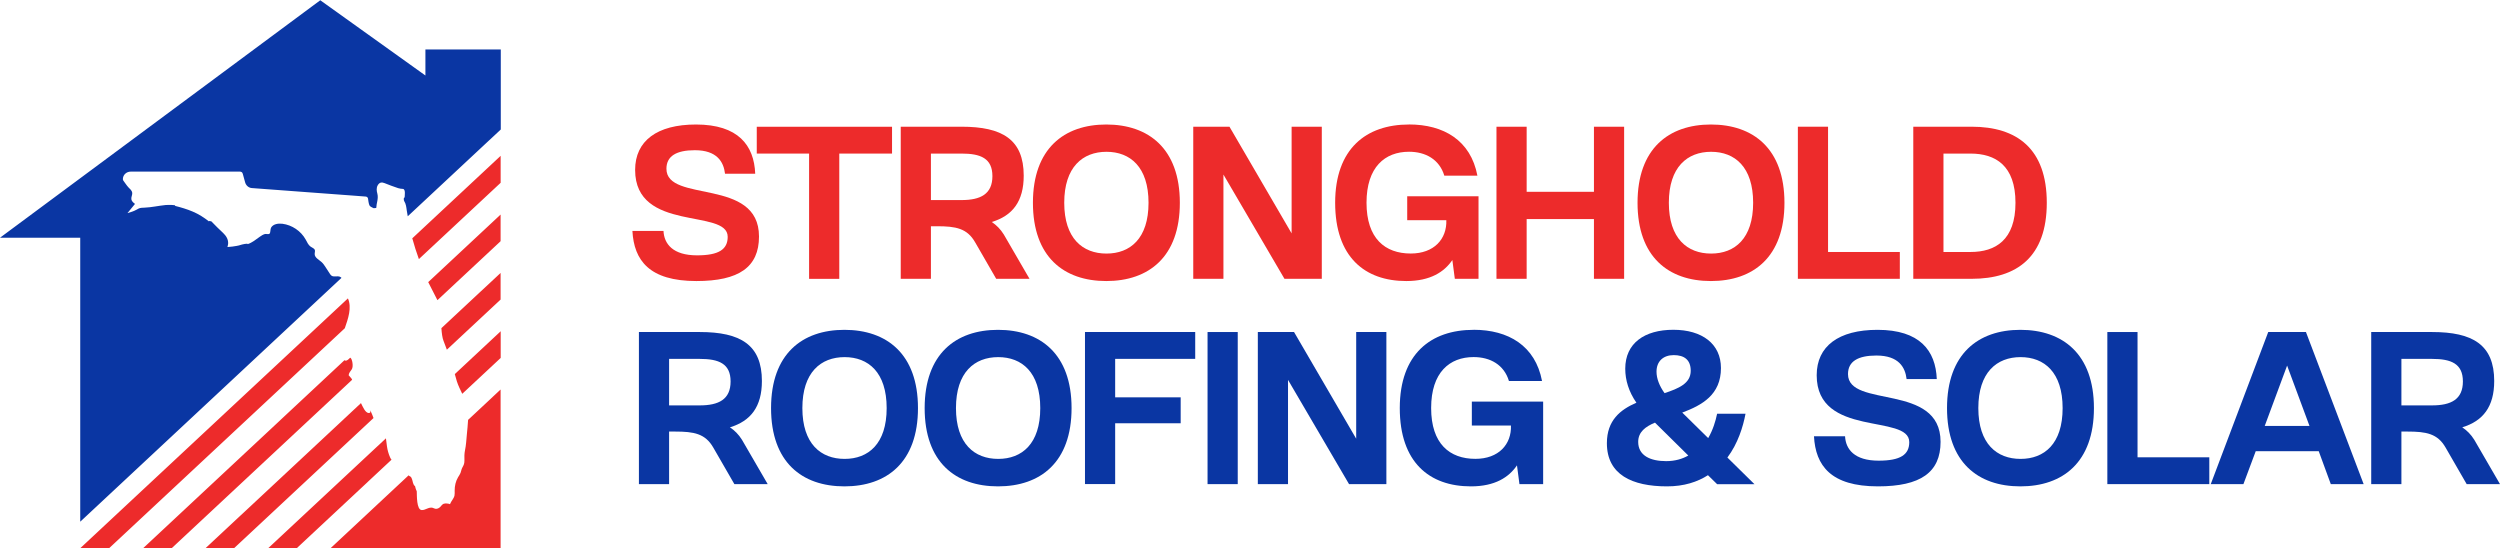 <?xml version="1.0" encoding="UTF-8"?><svg id="a" xmlns="http://www.w3.org/2000/svg" width="7.43in" height="1.63in" viewBox="0 0 535.01 117.26"><g><path d="M83.79,98.33c-.13-.15-.23-.33-.31-.51-.33-.75-.56-1.56-.67-2.37-.08-.57-.13-1.14-.22-1.7l-25.2,23.51h6.11l20.28-18.93Z" fill="#ed2b2b"/><path d="M79.94,89.42c-.37-1.03-.79-1.88-.71-1.57,.03,.14,.06,.3-.04,.4-.06,.06-.16,.08-.25,.08-.44,0-.76-.42-1-.79-.27-.42-.46-.88-.69-1.33l-33.25,31.03h6.11l29.82-27.83Z" fill="#ed2b2b"/><path d="M107.14,58.34l-12.68,11.83c.07,1.08,.21,2.12,.45,2.7,.26,.63,.48,1.27,.72,1.91l11.5-10.73v-5.7Z" fill="#ed2b2b"/><path d="M36.74,117.26l38.61-36.04c-.03-.06-.03-.13-.07-.19-.31-.42-.81-.92-.67-.78,.06-.52,.38-.85,.67-1.27,.4-.6,.1-2.25-.3-2.48-.1-.06-.65,.82-1.18,.59-.02-.03-.04-.05-.06-.08L30.63,117.26h6.11Z" fill="#ed2b2b"/><path d="M93.61,64.18l13.52-12.62v-5.7l-15.49,14.46c.66,1.29,1.32,2.57,1.97,3.86Z" fill="#ed2b2b"/><path d="M107.14,70.84l-9.81,9.16c.14,.52,.28,1.04,.44,1.55,.29,.92,.74,1.79,1.15,2.67l8.23-7.68v-5.7Z" fill="#ed2b2b"/><path d="M100.17,89.82s0,.02,0,.03c-.06,1.02-.16,2.04-.26,3.06-.11,1.14-.16,2.3-.4,3.41-.15,.7-.14,1.43-.12,2.14,.01,.69-.13,.98-.47,1.59-.19,.34-.22,.75-.37,1.11-.13,.33-.34,.61-.52,.91-.52,.87-.74,1.89-.73,2.9,0,.35,.03,.7-.04,1.04-.16,.67-.72,1.18-.96,1.83-.26-.15-1.06-.21-1.37-.08s-.49,.44-.73,.68c-.27,.27-.67,.46-1.05,.38-.2-.04-.38-.15-.58-.21-.39-.1-.8,.03-1.16,.18-.37,.15-.75,.33-1.15,.31-1.15-.04-1.03-3.22-1.07-3.99,0-.1-.09-.2-.13-.31-.09-.26-.18-.52-.23-.8-.51-.38-.46-1.04-.68-1.57-.1-.24-.15-.43-.43-.56-.1-.05-.2-.11-.28-.2l-16.67,15.56h36.36v-33.93l-6.96,6.5Z" fill="#ed2b2b"/><path d="M73.79,70.19c.69-2.01,1.55-4.38,.67-6.39L17.17,117.26h6.18l50.44-47.07Z" fill="#ed2b2b"/><path d="M107.14,39.06v-5.77l-18.91,17.65c.4,1.5,.89,2.98,1.41,4.45l17.5-16.33Z" fill="#ed2b2b"/></g><path d="M91.04,10.53v5.57l-.13-.09h0L68.54,0,0,50.82H17.17v60.77l55.91-52.18c-.12-.11-.24-.22-.41-.27-.57-.17-1.26,.14-1.74-.21-.15-.11-.26-.27-.36-.43-.31-.47-.61-.94-.91-1.4-.24-.37-.49-.75-.82-1.05-.59-.54-1.5-.95-1.5-1.74,0-.43,.23-.8-.17-1.15-.2-.17-.46-.27-.68-.42-.52-.36-.77-.98-1.08-1.54-1.01-1.82-2.92-3.11-4.98-3.37-.9-.11-1.97,.05-2.42,.83-.19,.33-.09,1.05-.32,1.28-.24,.24-.72,0-1.01,.09-.38,.11-.72,.32-1.04,.55-.85,.6-1.66,1.29-2.64,1.61,.09-.24-1.25,.08-1.44,.15-.58,.21-1.21,.27-1.82,.37-.34,.05-.69,.06-1.07,.1,.06-.27,.14-.48,.15-.69,.06-.96-.42-1.69-1.07-2.32-.82-.79-1.66-1.56-2.44-2.4,.43,.16-.61-.37-.58-.07-1.09-.84-2.19-1.56-3.47-2.1-1.24-.53-2.54-.91-3.85-1.24,.6-.22-1.55-.21-1.97-.17-1.5,.15-2.99,.5-4.5,.56-.41,.02-.84,.01-1.22,.17-.19,.08-.36,.19-.54,.29-.59,.33-1.25,.52-1.9,.71,.19-.23,.38-.47,.57-.7,.04-.05,.08-.1,.12-.15,.31-.37,.61-.75,.92-1.12-.35-.26-.72-.57-.78-1-.07-.44,.21-.86,.19-1.3-.03-.58-.49-.89-.85-1.28-.4-.44-.72-.97-1.08-1.44-.07-.09-.08-.24-.07-.37,.04-.86,.79-1.52,1.66-1.52,7.76,0,15.51,0,23.27-.01,.4,0,.63,.12,.73,.49,.16,.58,.34,1.16,.48,1.75,.17,.7,.74,1.24,1.46,1.29,4.02,.3,8.05,.6,12.07,.9,3.15,.24,6.29,.47,9.44,.7,.93,.07,1.87,.14,2.87,.22,.24,.02,.45,.2,.48,.44,.07,.48,.12,.97,.29,1.41,.1,.27,.52,.45,.82,.6,.16,.08,.4,0,.65-.02,.04-1.05,.52-2,.23-3.08-.15-.56-.25-1.22,.11-1.81,.36-.58,.82-.67,1.43-.42,.96,.4,1.94,.74,2.93,1.08,.32,.11,.66,.13,1,.16,.64,.05,.37,1.49,.37,1.88-.21-.2-.24,.5-.09,.73,.38,.59,.46,1.32,.55,2.01,.05,.42,.14,.83,.21,1.24l19.91-18.58V10.53h-16.1Z" fill="#0a36a3"/><g><path d="M135.34,49.37h6.65c.14,2.78,2.01,5.22,7.18,5.22,4.69,0,6.56-1.29,6.56-3.97,0-6.13-19.81-.86-19.81-14.31,0-6.22,4.69-9.72,13.02-9.72,9.04,0,12.44,4.45,12.68,10.53h-6.46c-.29-2.49-1.67-5.03-6.46-5.03-3.92,0-6.08,1.24-6.08,3.97,0,7.42,19.81,1.77,19.81,14.5,0,6.56-4.31,9.53-13.4,9.53-10.1,0-13.35-4.45-13.69-10.72Z" fill="#ed2b2b"/><path d="M161.95,32.81v-5.74h28.95v5.74h-11.29v26.81h-6.46v-26.81h-11.2Z" fill="#ed2b2b"/><path d="M192.76,27.06h13.02c8.71,0,13.3,2.73,13.3,10.48,0,5.5-2.39,8.57-6.84,9.91,1,.67,1.87,1.53,2.58,2.68l5.5,9.48h-7.13l-4.5-7.8c-1.72-3.02-4.16-3.45-8.18-3.45h-1.29v11.25h-6.46V27.06Zm6.46,15.7h6.56c4.07,0,6.6-1.29,6.6-5.12s-2.54-4.83-6.6-4.83h-6.56v9.96Z" fill="#ed2b2b"/><path d="M221.05,43.34c0-11.58,6.65-16.75,15.7-16.75s15.74,5.17,15.74,16.75-6.65,16.75-15.74,16.75-15.7-5.17-15.7-16.75Zm15.74,10.87c5.07,0,9-3.21,9-10.87s-3.92-10.91-9-10.91-9.04,3.25-9.04,10.91,3.97,10.87,9.04,10.87Z" fill="#ed2b2b"/><path d="M255.36,59.61V27.06h7.75l13.3,22.83V27.06h6.46V59.61h-7.99l-13.06-22.31v22.31h-6.46Z" fill="#ed2b2b"/><path d="M301.53,26.58c7.42,0,13.21,3.4,14.64,10.96h-7.08c-1.05-3.49-4.02-5.12-7.56-5.12-5.12,0-9.09,3.25-9.09,10.91s3.97,10.87,9.47,10.87c4.98,0,7.75-3.11,7.61-7.13h-8.37v-5.12h15.26v17.66h-5.07l-.53-4.02c-1.72,2.54-4.69,4.5-9.86,4.5-8.9,0-15.22-5.17-15.22-16.75s6.65-16.75,15.79-16.75Z" fill="#ed2b2b"/><path d="M320.25,59.61V27.06h6.46v13.93h14.4v-13.93h6.46V59.61h-6.46v-12.78h-14.4v12.78h-6.46Z" fill="#ed2b2b"/><path d="M350.44,43.34c0-11.58,6.65-16.75,15.7-16.75s15.74,5.17,15.74,16.75-6.65,16.75-15.74,16.75-15.7-5.17-15.7-16.75Zm15.74,10.87c5.07,0,9-3.21,9-10.87s-3.92-10.91-9-10.91-9.04,3.25-9.04,10.91,3.97,10.87,9.04,10.87Z" fill="#ed2b2b"/><path d="M384.75,27.06h6.46v26.81h15.36v5.74h-21.82V27.06Z" fill="#ed2b2b"/><path d="M409.45,27.06h12.49c9.67,0,16.08,4.69,16.08,16.28s-6.41,16.27-16.08,16.27h-12.49V27.06Zm6.46,26.81h5.79c5.36,0,9.62-2.58,9.62-10.53s-4.26-10.53-9.62-10.53h-5.79v21.06Z" fill="#ed2b2b"/><path d="M136.73,71h13.02c8.71,0,13.3,2.73,13.3,10.48,0,5.5-2.39,8.57-6.84,9.91,1,.67,1.87,1.53,2.58,2.68l5.5,9.48h-7.13l-4.5-7.8c-1.72-3.02-4.16-3.45-8.18-3.45h-1.29v11.25h-6.46v-32.55Zm6.46,15.7h6.56c4.07,0,6.6-1.29,6.6-5.12s-2.54-4.83-6.6-4.83h-6.56v9.96Z" fill="#0a36a3"/><path d="M165.01,87.28c0-11.58,6.65-16.75,15.7-16.75s15.74,5.17,15.74,16.75-6.65,16.75-15.74,16.75-15.7-5.17-15.7-16.75Zm15.74,10.87c5.07,0,9-3.21,9-10.87s-3.92-10.91-9-10.91-9.04,3.25-9.04,10.91,3.97,10.87,9.04,10.87Z" fill="#0a36a3"/><path d="M197.88,87.28c0-11.58,6.65-16.75,15.7-16.75s15.74,5.17,15.74,16.75-6.65,16.75-15.74,16.75-15.7-5.17-15.7-16.75Zm15.74,10.87c5.07,0,9-3.21,9-10.87s-3.92-10.91-9-10.91-9.04,3.25-9.04,10.91,3.97,10.87,9.04,10.87Z" fill="#0a36a3"/><path d="M232.19,103.55v-32.55h23.59v5.74h-17.13v8.23h14.02v5.55h-14.02v13.02h-6.46Z" fill="#0a36a3"/><path d="M258.42,71h6.46v32.55h-6.46v-32.55Z" fill="#0a36a3"/><path d="M269.18,103.55v-32.55h7.75l13.3,22.83v-22.83h6.46v32.55h-7.99l-13.06-22.31v22.31h-6.46Z" fill="#0a36a3"/><path d="M315.36,70.52c7.42,0,13.21,3.4,14.64,10.96h-7.08c-1.05-3.49-4.02-5.12-7.56-5.12-5.12,0-9.09,3.25-9.09,10.91s3.97,10.87,9.47,10.87c4.98,0,7.75-3.11,7.61-7.13h-8.37v-5.12h15.26v17.66h-5.07l-.53-4.02c-1.72,2.54-4.69,4.5-9.86,4.5-8.9,0-15.22-5.17-15.22-16.75s6.65-16.75,15.79-16.75Z" fill="#0a36a3"/><path d="M350.2,86.13c-1.63-2.34-2.39-4.83-2.39-7.28,0-5.46,4.12-8.33,10.29-8.33s10.19,3.02,10.19,8.19c0,5.74-4.07,7.95-8.28,9.53l5.55,5.46c1-1.72,1.58-3.59,1.91-5.22h6.08c-.53,2.82-1.63,6.37-3.88,9.38l5.79,5.7h-7.99l-1.96-1.92c-2.25,1.44-5.12,2.39-8.76,2.39-7.46,0-12.87-2.49-12.87-9.24,0-4.88,2.87-7.18,6.32-8.66Zm.38,8.38c0,2.92,2.58,4.12,5.98,4.12,1.91,0,3.49-.48,4.74-1.2l-7.13-7.04c-2.06,.86-3.59,2.01-3.59,4.12Zm3.92-15.03c0,1.48,.62,3.06,1.72,4.6,3.01-1.01,5.6-2.06,5.6-4.79,0-2.35-1.39-3.35-3.64-3.35s-3.68,1.34-3.68,3.54Z" fill="#0a36a3"/><path d="M388.2,93.31h6.65c.14,2.78,2.01,5.22,7.18,5.22,4.69,0,6.56-1.29,6.56-3.97,0-6.13-19.81-.86-19.81-14.31,0-6.22,4.69-9.72,13.02-9.72,9.04,0,12.44,4.45,12.68,10.53h-6.46c-.29-2.49-1.67-5.03-6.46-5.03-3.92,0-6.08,1.24-6.08,3.97,0,7.42,19.81,1.77,19.81,14.5,0,6.56-4.31,9.53-13.4,9.53-10.1,0-13.35-4.45-13.69-10.72Z" fill="#0a36a3"/><path d="M416.67,87.28c0-11.58,6.65-16.75,15.7-16.75s15.74,5.17,15.74,16.75-6.65,16.75-15.74,16.75-15.7-5.17-15.7-16.75Zm15.74,10.87c5.07,0,9-3.21,9-10.87s-3.92-10.91-9-10.91-9.04,3.25-9.04,10.91,3.97,10.87,9.04,10.87Z" fill="#0a36a3"/><path d="M450.98,71h6.46v26.81h15.36v5.74h-21.82v-32.55Z" fill="#0a36a3"/><path d="M485.39,71h8.09l12.35,32.55h-7.03l-2.58-7.04h-13.49l-2.63,7.04h-6.99l12.3-32.55Zm-.72,20.1h9.57l-4.79-12.92-4.79,12.92Z" fill="#0a36a3"/><path d="M507.45,71h13.02c8.71,0,13.3,2.73,13.3,10.48,0,5.5-2.39,8.57-6.84,9.91,1,.67,1.87,1.53,2.58,2.68l5.5,9.48h-7.13l-4.5-7.8c-1.72-3.02-4.16-3.45-8.18-3.45h-1.29v11.25h-6.46v-32.55Zm6.46,15.7h6.56c4.07,0,6.6-1.29,6.6-5.12s-2.54-4.83-6.6-4.83h-6.56v9.96Z" fill="#0a36a3"/></g></svg>